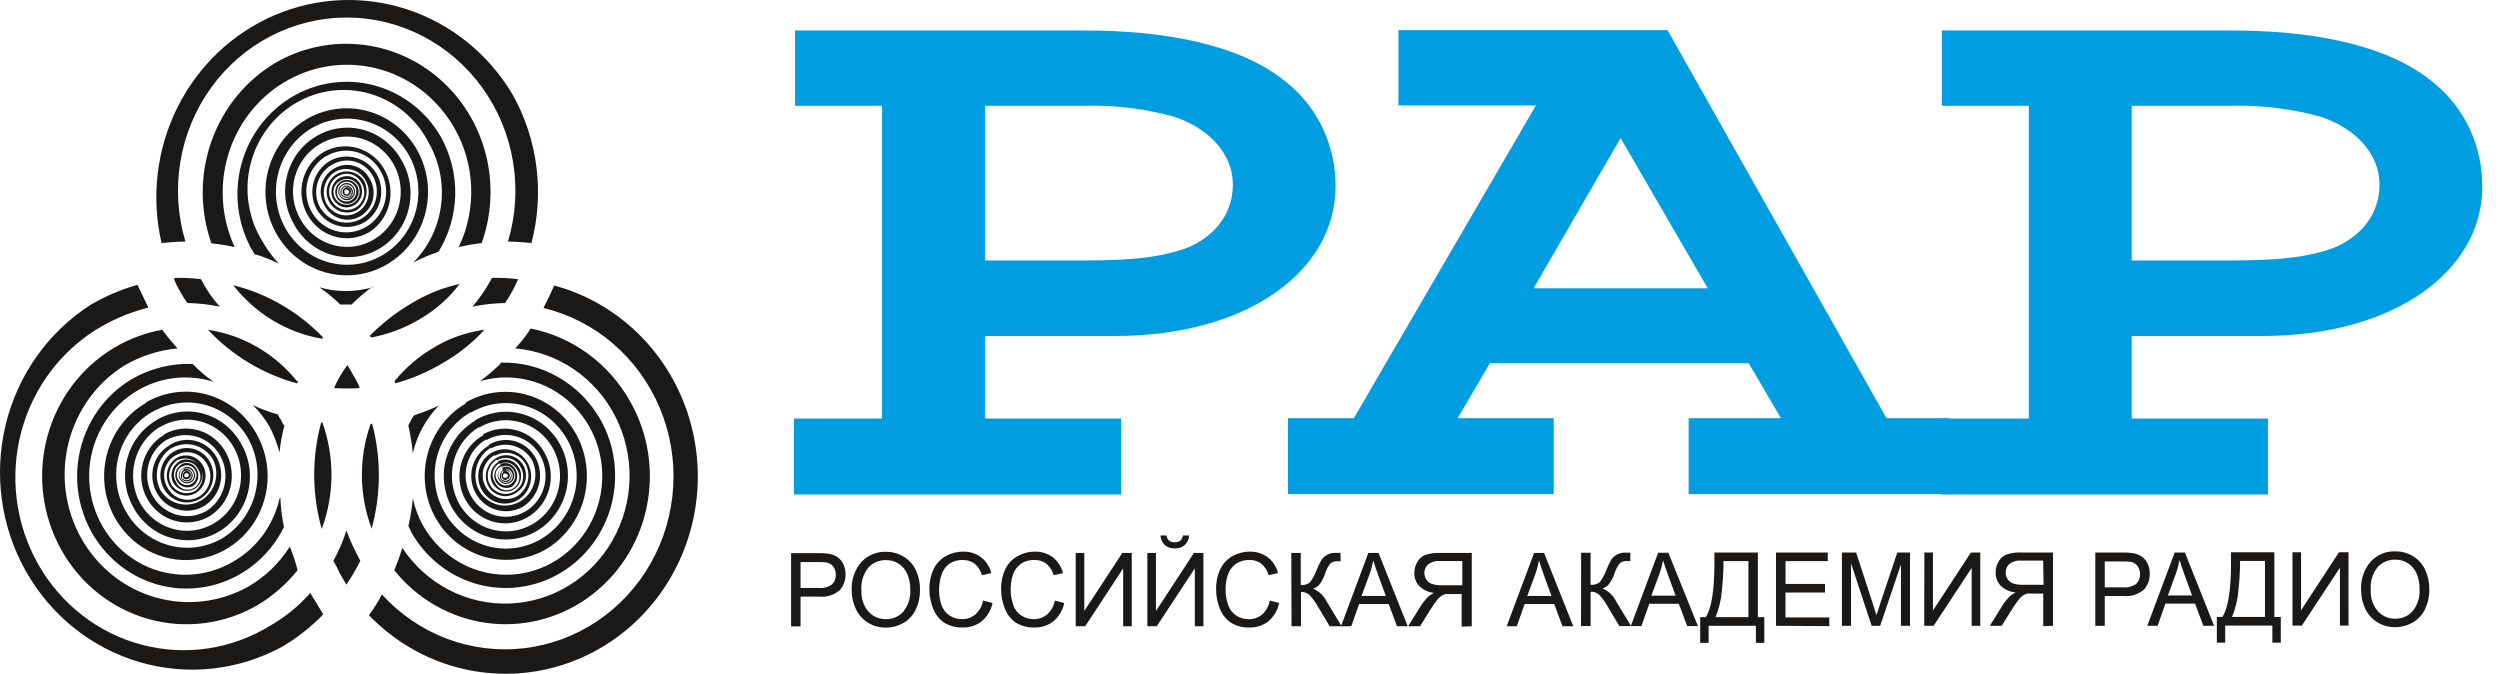 <?xml version="1.0" encoding="UTF-8"?> <svg xmlns="http://www.w3.org/2000/svg" width="141" height="38" viewBox="0 0 141 38" fill="none"><path fill-rule="evenodd" clip-rule="evenodd" d="M96.316 16.257H86.496L91.4 7.786L96.316 16.257ZM109.922 27.866V23.585H106.399L94.048 1.699H78.87V5.945H86.626L76.356 23.585H72.641V27.866H87.631V23.585H82.21L84.032 20.482H98.626L100.444 23.585H95.24V27.866H109.922Z" fill="#009EE0"></path><path fill-rule="evenodd" clip-rule="evenodd" d="M134.204 10.393C134.204 12.494 132.632 13.633 131.427 14.048C129.534 14.69 127.336 14.69 125.197 14.69H120.231V5.967H125.894C127.592 5.926 129.287 6.138 130.927 6.596C132.953 7.289 134.204 8.745 134.204 10.393ZM139.996 10.53C140.008 9.396 139.765 8.275 139.285 7.254C138.806 6.233 138.103 5.34 137.231 4.644C134.525 2.397 130.043 1.72 125.885 1.72H109.519V5.967H114.427V23.607H109.461V27.887H127.912V23.607H120.231V18.949H127.595C135.1 18.949 140.004 15.247 140.004 10.53H139.996Z" fill="#009EE0"></path><path fill-rule="evenodd" clip-rule="evenodd" d="M69.533 10.393C69.533 12.494 67.961 13.633 66.756 14.048C64.862 14.69 62.665 14.69 60.526 14.69H55.552V5.967H61.231C62.931 5.926 64.627 6.138 66.268 6.596C68.278 7.289 69.533 8.745 69.533 10.393ZM75.324 10.53C75.337 9.396 75.093 8.275 74.614 7.254C74.134 6.233 73.431 5.34 72.56 4.644C69.85 2.397 65.371 1.72 61.21 1.72H44.84V5.967H49.747V23.607H44.781V27.887H63.232V23.607H55.552V18.949H62.899C70.404 18.949 75.324 15.247 75.324 10.53Z" fill="#009EE0"></path><path d="M44.617 35.33V31.195H46.135C46.34 31.191 46.545 31.204 46.748 31.234C46.925 31.261 47.094 31.326 47.244 31.426C47.384 31.528 47.496 31.665 47.569 31.825C47.651 32.001 47.692 32.194 47.69 32.389C47.698 32.719 47.581 33.04 47.365 33.284C47.202 33.424 47.013 33.528 46.809 33.59C46.606 33.653 46.392 33.672 46.181 33.648H45.151V35.33H44.617ZM45.151 33.16H46.189C46.449 33.186 46.709 33.116 46.923 32.963C46.997 32.892 47.055 32.806 47.092 32.71C47.13 32.614 47.146 32.51 47.14 32.407C47.141 32.254 47.097 32.105 47.015 31.979C46.931 31.861 46.813 31.776 46.677 31.735C46.513 31.707 46.347 31.695 46.181 31.7H45.151V33.16ZM48.036 33.314C48.002 32.726 48.196 32.148 48.574 31.705C48.753 31.512 48.97 31.361 49.21 31.261C49.45 31.16 49.708 31.113 49.967 31.122C50.32 31.117 50.668 31.212 50.972 31.396C51.268 31.575 51.507 31.84 51.656 32.158C51.815 32.505 51.895 32.884 51.889 33.267C51.895 33.657 51.811 34.043 51.643 34.393C51.489 34.71 51.245 34.971 50.943 35.142C50.643 35.312 50.305 35.4 49.963 35.399C49.605 35.404 49.252 35.306 48.945 35.116C48.653 34.931 48.418 34.664 48.27 34.346C48.116 34.025 48.036 33.672 48.036 33.314ZM48.587 33.314C48.562 33.744 48.703 34.167 48.979 34.491C49.103 34.63 49.256 34.741 49.426 34.815C49.595 34.888 49.779 34.924 49.963 34.919C50.148 34.925 50.332 34.891 50.503 34.817C50.673 34.743 50.826 34.632 50.951 34.491C51.229 34.146 51.368 33.705 51.339 33.258C51.346 32.956 51.289 32.655 51.172 32.377C51.072 32.137 50.903 31.934 50.688 31.794C50.472 31.657 50.222 31.585 49.967 31.589C49.787 31.586 49.609 31.62 49.442 31.688C49.276 31.757 49.124 31.858 48.995 31.987C48.843 32.17 48.728 32.383 48.658 32.612C48.588 32.842 48.564 33.083 48.587 33.323V33.314ZM55.446 33.87L55.98 34.008C55.896 34.41 55.683 34.772 55.375 35.035C55.071 35.275 54.695 35.401 54.312 35.39C53.941 35.407 53.573 35.313 53.253 35.12C52.972 34.927 52.756 34.651 52.631 34.328C52.488 33.978 52.415 33.6 52.419 33.22C52.41 32.831 52.492 32.445 52.656 32.094C52.806 31.785 53.045 31.531 53.34 31.366C53.64 31.198 53.978 31.11 54.32 31.114C54.683 31.102 55.039 31.213 55.333 31.431C55.617 31.653 55.82 31.966 55.909 32.321L55.383 32.445C55.314 32.188 55.168 31.959 54.966 31.79C54.771 31.648 54.535 31.575 54.295 31.585C54.02 31.573 53.748 31.653 53.52 31.812C53.321 31.965 53.175 32.179 53.102 32.424C52.917 32.979 52.917 33.581 53.102 34.136C53.19 34.38 53.354 34.586 53.569 34.722C53.775 34.853 54.012 34.921 54.253 34.919C54.529 34.927 54.798 34.833 55.012 34.654C55.238 34.453 55.39 34.18 55.446 33.879V33.87ZM59.49 33.87L60.024 34.008C59.941 34.41 59.728 34.772 59.42 35.035C59.116 35.275 58.74 35.401 58.356 35.39C57.985 35.407 57.618 35.313 57.297 35.12C57.017 34.927 56.8 34.651 56.676 34.328C56.532 33.978 56.46 33.6 56.463 33.22C56.455 32.831 56.536 32.445 56.701 32.094C56.852 31.785 57.092 31.531 57.389 31.366C57.688 31.198 58.024 31.111 58.365 31.114C58.728 31.103 59.086 31.214 59.382 31.431C59.663 31.654 59.864 31.968 59.953 32.321L59.428 32.445C59.359 32.188 59.213 31.959 59.011 31.79C58.815 31.648 58.579 31.575 58.34 31.585C58.064 31.573 57.792 31.653 57.564 31.812C57.357 31.962 57.204 32.176 57.126 32.424C56.952 32.982 56.961 33.583 57.151 34.136C57.235 34.38 57.399 34.587 57.614 34.722C57.819 34.853 58.056 34.921 58.298 34.919C58.574 34.927 58.843 34.833 59.057 34.654C59.282 34.453 59.435 34.18 59.49 33.879V33.87ZM60.67 31.187H61.154V34.461L63.297 31.187H63.831V35.322H63.347V32.056L61.204 35.322H60.67V31.187ZM64.711 31.187H65.195V34.461L67.338 31.187H67.872V35.322H67.388V32.056L65.24 35.322H64.711V31.187ZM66.712 30.202H67.071C67.056 30.408 66.967 30.6 66.821 30.741C66.663 30.872 66.464 30.939 66.262 30.93C66.059 30.941 65.859 30.876 65.699 30.746C65.551 30.604 65.461 30.41 65.449 30.202H65.787C65.803 30.313 65.856 30.414 65.937 30.489C66.026 30.555 66.135 30.588 66.245 30.583C66.364 30.592 66.482 30.559 66.579 30.489C66.656 30.417 66.703 30.317 66.712 30.211V30.202ZM71.616 33.87L72.145 34.008C72.063 34.409 71.852 34.771 71.545 35.035C71.241 35.275 70.865 35.401 70.482 35.39C70.111 35.407 69.743 35.314 69.423 35.12C69.142 34.927 68.926 34.651 68.801 34.328C68.658 33.978 68.585 33.6 68.589 33.22C68.58 32.831 68.662 32.445 68.826 32.094C68.976 31.785 69.215 31.531 69.51 31.366C69.81 31.198 70.148 31.11 70.49 31.114C70.853 31.104 71.208 31.215 71.503 31.431C71.787 31.653 71.99 31.966 72.079 32.321L71.553 32.445C71.484 32.188 71.338 31.959 71.136 31.79C70.941 31.648 70.705 31.576 70.465 31.585C70.19 31.573 69.918 31.653 69.69 31.812C69.483 31.962 69.329 32.176 69.252 32.424C69.165 32.68 69.121 32.949 69.123 33.22C69.116 33.534 69.167 33.846 69.273 34.14C69.358 34.385 69.523 34.592 69.74 34.727C69.945 34.857 70.182 34.926 70.424 34.923C70.699 34.931 70.968 34.837 71.182 34.658C71.407 34.455 71.559 34.181 71.616 33.879V33.87ZM72.829 31.187H73.363V32.997C73.546 33.014 73.728 32.963 73.876 32.852C74.037 32.641 74.165 32.406 74.255 32.154C74.331 31.955 74.423 31.763 74.531 31.581C74.61 31.462 74.716 31.365 74.839 31.298C74.974 31.22 75.126 31.181 75.281 31.182H75.606V31.657H75.41C75.273 31.648 75.137 31.692 75.031 31.782C74.905 31.944 74.807 32.128 74.743 32.325C74.669 32.565 74.553 32.788 74.401 32.984C74.305 33.08 74.192 33.156 74.068 33.207C74.402 33.348 74.675 33.61 74.835 33.943L75.669 35.322H74.993L74.322 34.196C74.193 33.964 74.036 33.75 73.855 33.558C73.723 33.44 73.551 33.378 73.376 33.387V35.322H72.842L72.829 31.187ZM75.631 35.322L77.174 31.187H77.75L79.397 35.322H78.792L78.321 34.067H76.653L76.211 35.322H75.631ZM76.791 33.609H78.158L77.741 32.467C77.612 32.115 77.516 31.833 77.454 31.61C77.403 31.88 77.331 32.145 77.237 32.402L76.791 33.609ZM83.008 35.322V31.187H81.219C80.936 31.171 80.654 31.209 80.385 31.298C80.196 31.372 80.038 31.511 79.939 31.692C79.826 31.878 79.767 32.093 79.768 32.312C79.762 32.589 79.862 32.856 80.047 33.057C80.276 33.276 80.57 33.41 80.881 33.438C80.766 33.492 80.658 33.561 80.56 33.644C80.392 33.809 80.244 33.995 80.118 34.196L79.418 35.322H80.089L80.623 34.465C80.777 34.217 80.906 34.038 81.006 33.896C81.081 33.789 81.173 33.695 81.277 33.618C81.352 33.569 81.433 33.531 81.519 33.507C81.618 33.498 81.717 33.498 81.815 33.507H82.436V35.343L83.008 35.322ZM82.474 33.01H81.327C81.134 33.017 80.941 32.991 80.756 32.933C80.627 32.89 80.517 32.802 80.443 32.685C80.372 32.574 80.335 32.445 80.335 32.312C80.333 32.222 80.351 32.132 80.387 32.049C80.423 31.966 80.476 31.892 80.543 31.833C80.731 31.69 80.965 31.622 81.198 31.645H82.474V33.01ZM84.976 35.322L86.523 31.187H87.086L88.733 35.322H88.124L87.657 34.067H85.989L85.547 35.322H84.976ZM86.139 33.609H87.502L87.086 32.467C86.96 32.115 86.865 31.833 86.802 31.61C86.75 31.88 86.677 32.145 86.585 32.402L86.139 33.609ZM89.175 31.174H89.708V32.984C89.891 33.002 90.073 32.95 90.221 32.839C90.383 32.628 90.511 32.393 90.601 32.141C90.676 31.942 90.768 31.75 90.876 31.568C90.955 31.449 91.061 31.352 91.184 31.285C91.319 31.208 91.472 31.168 91.626 31.169H91.952V31.645H91.735C91.597 31.635 91.462 31.679 91.355 31.769C91.229 31.931 91.132 32.115 91.068 32.312C90.994 32.552 90.878 32.775 90.726 32.972C90.63 33.068 90.516 33.143 90.392 33.194C90.727 33.335 91 33.597 91.159 33.931L91.993 35.309H91.33L90.659 34.183C90.53 33.951 90.373 33.737 90.192 33.545C90.06 33.427 89.888 33.365 89.713 33.374V35.309H89.17L89.175 31.174ZM91.977 35.309L93.519 31.174H94.095L95.763 35.309H95.158L94.687 34.055H93.019L92.577 35.309H91.977ZM93.136 33.597H94.504L94.087 32.454C93.957 32.103 93.861 31.82 93.799 31.598C93.748 31.867 93.676 32.132 93.582 32.389L93.136 33.597ZM96.693 31.161H99.144V34.808H99.507V36.259H99.032V35.296H96.367V36.259H95.892V34.808H96.205C96.53 34.303 96.693 33.288 96.693 31.765V31.161ZM98.611 31.649H97.205V31.859C97.198 32.341 97.168 32.822 97.114 33.301C97.075 33.82 96.954 34.329 96.755 34.808H98.611V31.649ZM100.166 35.296V31.161H103.085V31.649H100.704V32.933H102.93V33.417H100.7V34.825H103.172V35.313L100.166 35.296ZM103.885 35.296V31.161H104.686L105.641 34.089C105.728 34.358 105.791 34.564 105.833 34.701C105.878 34.547 105.949 34.329 106.045 34.038L107.008 31.161H107.726V35.296H107.213V31.833L106.041 35.296H105.562L104.398 31.773V35.296H103.885ZM108.534 31.161H109.018V34.435L111.161 31.161H111.687V35.296H111.203V32.03L109.056 35.296H108.526L108.534 31.161ZM115.79 35.296V31.161H114.005C113.723 31.145 113.44 31.183 113.171 31.272C112.982 31.347 112.823 31.486 112.721 31.666C112.609 31.853 112.552 32.068 112.554 32.287C112.55 32.424 112.573 32.56 112.621 32.688C112.669 32.816 112.741 32.932 112.833 33.032C113.067 33.255 113.369 33.39 113.688 33.413C113.572 33.465 113.464 33.534 113.367 33.618C113.198 33.782 113.05 33.968 112.925 34.17L112.225 35.296H112.896L113.43 34.44C113.584 34.192 113.713 34.012 113.813 33.87C113.888 33.763 113.98 33.669 114.084 33.592C114.159 33.542 114.24 33.505 114.326 33.481C114.425 33.472 114.524 33.472 114.622 33.481H115.239V35.317L115.79 35.296ZM115.256 32.984H114.114C113.92 32.992 113.727 32.966 113.542 32.907C113.413 32.863 113.302 32.775 113.225 32.659C113.156 32.548 113.12 32.419 113.121 32.287C113.118 32.196 113.136 32.106 113.172 32.023C113.208 31.939 113.262 31.866 113.33 31.807C113.518 31.664 113.751 31.597 113.984 31.619H115.235L115.256 32.984ZM118.175 35.296V31.161H119.693C119.898 31.157 120.103 31.169 120.306 31.2C120.482 31.227 120.652 31.292 120.802 31.392C120.942 31.494 121.054 31.631 121.127 31.79C121.209 31.967 121.25 32.16 121.248 32.355C121.256 32.685 121.139 33.006 120.923 33.25C120.759 33.389 120.57 33.493 120.367 33.556C120.163 33.618 119.95 33.638 119.738 33.614H118.709V35.296H118.175ZM118.709 33.126H119.747C120.006 33.152 120.267 33.082 120.481 32.929C120.555 32.858 120.612 32.772 120.65 32.675C120.687 32.579 120.704 32.476 120.698 32.372C120.698 32.22 120.655 32.071 120.572 31.944C120.489 31.827 120.37 31.741 120.235 31.7C120.071 31.672 119.905 31.661 119.738 31.666H118.709V33.126ZM121.106 35.296L122.653 31.161H123.229L124.876 35.296H124.271L123.8 34.042H122.132L121.69 35.296H121.106ZM122.269 33.584H123.633L123.216 32.441C123.087 32.09 122.991 31.807 122.928 31.585C122.876 31.854 122.803 32.119 122.711 32.377L122.269 33.584ZM125.826 31.148H128.274V34.795H128.637V36.246H128.161V35.283H125.501V36.246H125.03V34.795H125.343C125.668 34.29 125.83 33.276 125.83 31.752L125.826 31.148ZM127.744 31.636H126.339V31.846C126.332 32.328 126.301 32.809 126.247 33.288C126.208 33.808 126.085 34.317 125.885 34.795H127.744V31.636ZM129.295 31.148H129.779V34.423L131.918 31.148H132.456V35.283H131.972V32.017L129.825 35.283H129.295V31.148ZM133.165 33.288C133.131 32.7 133.324 32.122 133.703 31.679C133.881 31.486 134.097 31.335 134.336 31.234C134.575 31.134 134.833 31.087 135.091 31.097C135.445 31.091 135.792 31.186 136.096 31.371C136.393 31.549 136.631 31.815 136.78 32.133C136.94 32.479 137.02 32.858 137.014 33.241C137.02 33.631 136.935 34.017 136.768 34.367C136.614 34.684 136.369 34.946 136.067 35.116C135.767 35.286 135.43 35.375 135.087 35.373C134.73 35.379 134.379 35.281 134.074 35.09C133.779 34.907 133.543 34.639 133.394 34.32C133.247 34.006 133.17 33.663 133.169 33.314L133.165 33.288ZM133.711 33.288C133.688 33.718 133.829 34.14 134.103 34.465C134.228 34.605 134.38 34.715 134.55 34.789C134.72 34.863 134.903 34.898 135.087 34.894C135.272 34.9 135.456 34.865 135.627 34.791C135.798 34.717 135.951 34.606 136.075 34.465C136.353 34.121 136.492 33.679 136.463 33.233C136.469 32.93 136.414 32.63 136.301 32.351C136.197 32.112 136.027 31.91 135.813 31.769C135.598 31.632 135.349 31.56 135.095 31.563C134.915 31.56 134.736 31.594 134.569 31.662C134.401 31.73 134.249 31.832 134.12 31.961C133.965 32.148 133.849 32.365 133.78 32.599C133.71 32.833 133.688 33.079 133.715 33.323L133.711 33.288Z" fill="#1B1918"></path><path fill-rule="evenodd" clip-rule="evenodd" d="M17.563 7.238C18.487 6.694 19.584 6.548 20.613 6.83C21.642 7.112 22.521 7.8 23.058 8.744C23.322 9.214 23.494 9.732 23.563 10.269C23.631 10.806 23.597 11.352 23.46 11.876C23.323 12.399 23.087 12.89 22.766 13.32C22.445 13.75 22.044 14.111 21.587 14.382C20.663 14.929 19.566 15.077 18.536 14.794C17.506 14.51 16.628 13.819 16.095 12.871C15.566 11.923 15.424 10.799 15.699 9.744C15.974 8.689 16.644 7.788 17.563 7.238ZM17.813 7.7C17.416 7.937 17.068 8.253 16.79 8.629C16.512 9.005 16.309 9.433 16.193 9.89C16.077 10.347 16.049 10.822 16.113 11.29C16.176 11.757 16.329 12.207 16.562 12.614C16.785 13.038 17.089 13.412 17.456 13.713C17.822 14.014 18.244 14.237 18.696 14.368C19.148 14.499 19.621 14.535 20.087 14.475C20.553 14.414 21.002 14.259 21.408 14.017C21.814 13.775 22.169 13.451 22.451 13.066C22.733 12.681 22.937 12.241 23.05 11.773C23.164 11.305 23.185 10.819 23.112 10.343C23.038 9.867 22.873 9.41 22.625 9.001C22.394 8.589 22.086 8.229 21.718 7.94C21.351 7.651 20.931 7.44 20.484 7.319C20.036 7.198 19.57 7.169 19.111 7.235C18.653 7.3 18.212 7.458 17.813 7.7ZM19.481 10.696C19.518 10.658 19.61 10.696 19.66 10.743C19.71 10.79 19.694 10.902 19.61 10.949C19.527 10.996 19.443 10.949 19.443 10.902C19.429 10.886 19.419 10.867 19.413 10.846C19.407 10.825 19.407 10.803 19.411 10.782C19.416 10.761 19.425 10.742 19.439 10.725C19.452 10.709 19.47 10.696 19.489 10.688L19.481 10.696ZM19.443 10.611C19.413 10.624 19.387 10.645 19.366 10.671C19.345 10.696 19.33 10.727 19.322 10.759C19.314 10.792 19.314 10.826 19.322 10.859C19.329 10.892 19.343 10.923 19.364 10.949C19.398 11.034 19.577 11.069 19.66 11.034C19.715 11.001 19.757 10.949 19.779 10.887C19.8 10.825 19.799 10.758 19.777 10.696C19.702 10.563 19.535 10.517 19.452 10.602L19.443 10.611ZM19.364 10.525C19.293 10.574 19.241 10.648 19.217 10.732C19.193 10.816 19.198 10.906 19.231 10.987C19.288 11.066 19.37 11.122 19.462 11.146C19.555 11.17 19.653 11.161 19.739 11.12C19.777 11.098 19.81 11.068 19.836 11.033C19.863 10.998 19.882 10.957 19.893 10.915C19.904 10.872 19.907 10.827 19.902 10.783C19.896 10.739 19.882 10.696 19.86 10.658C19.838 10.615 19.808 10.577 19.771 10.546C19.734 10.516 19.692 10.493 19.646 10.48C19.6 10.467 19.552 10.463 19.506 10.469C19.459 10.476 19.413 10.492 19.372 10.516L19.364 10.525ZM19.398 10.572C19.459 10.532 19.533 10.518 19.605 10.534C19.676 10.55 19.738 10.595 19.777 10.658C19.801 10.691 19.817 10.729 19.826 10.769C19.835 10.809 19.835 10.85 19.827 10.891C19.82 10.931 19.803 10.969 19.78 11.003C19.758 11.036 19.728 11.065 19.694 11.086C19.62 11.107 19.542 11.107 19.469 11.086C19.395 11.065 19.329 11.023 19.277 10.966C19.25 10.894 19.247 10.814 19.271 10.741C19.295 10.668 19.342 10.605 19.406 10.563L19.398 10.572ZM19.364 10.439C19.459 10.393 19.567 10.384 19.668 10.416C19.768 10.448 19.854 10.517 19.906 10.611C19.933 10.657 19.95 10.708 19.956 10.762C19.963 10.815 19.958 10.87 19.942 10.921C19.926 10.972 19.9 11.02 19.865 11.06C19.83 11.1 19.787 11.132 19.739 11.154C19.694 11.183 19.642 11.202 19.589 11.21C19.536 11.218 19.481 11.214 19.429 11.2C19.377 11.186 19.329 11.161 19.287 11.126C19.244 11.092 19.209 11.049 19.184 11C19.158 10.952 19.143 10.898 19.138 10.843C19.133 10.788 19.139 10.732 19.156 10.68C19.173 10.627 19.2 10.579 19.236 10.538C19.272 10.496 19.315 10.463 19.364 10.439ZM19.314 10.401C19.259 10.428 19.21 10.466 19.172 10.514C19.133 10.562 19.105 10.618 19.089 10.679C19.074 10.739 19.071 10.802 19.082 10.864C19.093 10.925 19.116 10.983 19.151 11.034C19.179 11.091 19.217 11.141 19.263 11.181C19.31 11.222 19.364 11.253 19.422 11.273C19.48 11.292 19.542 11.299 19.603 11.293C19.664 11.287 19.723 11.269 19.777 11.24C19.832 11.209 19.88 11.167 19.919 11.116C19.958 11.066 19.987 11.008 20.004 10.947C20.021 10.885 20.026 10.82 20.019 10.756C20.012 10.692 19.993 10.63 19.962 10.574C19.932 10.518 19.891 10.469 19.842 10.428C19.793 10.389 19.737 10.359 19.677 10.341C19.616 10.323 19.553 10.318 19.491 10.325C19.429 10.333 19.369 10.353 19.314 10.384V10.401ZM19.281 10.319C19.406 10.246 19.554 10.226 19.693 10.264C19.832 10.303 19.951 10.397 20.023 10.525C20.095 10.653 20.114 10.806 20.077 10.948C20.039 11.091 19.948 11.213 19.823 11.287C19.699 11.36 19.554 11.383 19.414 11.353C19.275 11.322 19.151 11.239 19.068 11.12C18.997 10.982 18.981 10.821 19.022 10.67C19.063 10.52 19.159 10.391 19.289 10.311L19.281 10.319ZM19.231 10.234C19.082 10.325 18.974 10.473 18.93 10.645C18.886 10.817 18.91 11 18.997 11.154C19.04 11.232 19.097 11.299 19.165 11.354C19.234 11.409 19.312 11.449 19.395 11.473C19.479 11.496 19.566 11.503 19.652 11.492C19.738 11.481 19.82 11.453 19.896 11.409C19.971 11.365 20.037 11.306 20.09 11.236C20.144 11.166 20.183 11.086 20.206 11C20.229 10.915 20.235 10.825 20.225 10.737C20.214 10.649 20.187 10.564 20.144 10.486C20.053 10.333 19.91 10.221 19.742 10.173C19.574 10.124 19.394 10.143 19.239 10.225L19.231 10.234ZM19.197 10.195C19.362 10.097 19.556 10.068 19.741 10.113C19.926 10.158 20.087 10.275 20.19 10.439C20.284 10.607 20.31 10.807 20.264 10.995C20.217 11.182 20.101 11.344 19.94 11.445C19.771 11.546 19.571 11.577 19.381 11.533C19.19 11.488 19.023 11.371 18.914 11.206C18.861 11.121 18.826 11.025 18.812 10.926C18.798 10.826 18.805 10.724 18.833 10.628C18.861 10.531 18.908 10.442 18.973 10.366C19.037 10.29 19.116 10.229 19.206 10.187L19.197 10.195ZM19.068 9.943C19.178 9.873 19.3 9.828 19.428 9.809C19.555 9.79 19.685 9.799 19.809 9.834C19.933 9.87 20.049 9.931 20.149 10.015C20.249 10.098 20.331 10.202 20.39 10.319C20.461 10.431 20.51 10.557 20.532 10.688C20.554 10.82 20.55 10.955 20.519 11.085C20.488 11.214 20.431 11.336 20.352 11.442C20.273 11.549 20.174 11.637 20.061 11.702C19.831 11.837 19.56 11.873 19.305 11.802C19.05 11.732 18.833 11.56 18.701 11.325C18.632 11.21 18.587 11.081 18.568 10.947C18.549 10.813 18.558 10.676 18.593 10.546C18.628 10.415 18.689 10.293 18.773 10.188C18.856 10.083 18.959 9.997 19.076 9.934L19.068 9.943ZM19.114 10.063C18.918 10.18 18.776 10.373 18.718 10.598C18.661 10.823 18.693 11.062 18.808 11.263C18.922 11.464 19.11 11.61 19.329 11.669C19.548 11.728 19.781 11.695 19.977 11.578C20.179 11.46 20.327 11.265 20.389 11.036C20.45 10.806 20.421 10.561 20.306 10.354C20.184 10.156 19.992 10.015 19.771 9.959C19.549 9.903 19.316 9.937 19.118 10.054L19.114 10.063ZM18.997 9.819C18.867 9.894 18.752 9.995 18.66 10.116C18.568 10.237 18.501 10.376 18.462 10.525C18.423 10.673 18.413 10.828 18.434 10.98C18.454 11.132 18.504 11.279 18.58 11.411C18.737 11.674 18.986 11.865 19.277 11.945C19.567 12.024 19.876 11.987 20.14 11.839C20.382 11.666 20.557 11.41 20.633 11.117C20.71 10.824 20.683 10.513 20.557 10.238C20.398 9.979 20.151 9.791 19.863 9.711C19.575 9.632 19.269 9.667 19.006 9.81L18.997 9.819ZM18.914 9.686C19.134 9.564 19.385 9.511 19.635 9.534C19.884 9.557 20.122 9.655 20.318 9.815C20.513 9.976 20.659 10.193 20.735 10.438C20.812 10.682 20.817 10.945 20.749 11.193C20.681 11.441 20.544 11.662 20.354 11.83C20.164 11.998 19.93 12.105 19.681 12.138C19.433 12.17 19.18 12.127 18.955 12.013C18.731 11.899 18.544 11.719 18.418 11.497C18.255 11.186 18.216 10.822 18.31 10.482C18.404 10.142 18.624 9.854 18.922 9.677L18.914 9.686ZM18.701 9.309C18.894 9.187 19.108 9.107 19.332 9.072C19.556 9.038 19.785 9.051 20.003 9.11C20.222 9.17 20.427 9.274 20.605 9.417C20.784 9.56 20.932 9.739 21.04 9.943C21.259 10.349 21.313 10.827 21.192 11.274C21.07 11.721 20.782 12.101 20.39 12.331C19.996 12.556 19.533 12.617 19.097 12.499C18.661 12.382 18.286 12.097 18.051 11.702C17.829 11.295 17.773 10.814 17.895 10.364C18.017 9.915 18.307 9.533 18.701 9.301V9.309ZM18.83 9.519C18.661 9.615 18.512 9.746 18.392 9.903C18.273 10.059 18.186 10.239 18.136 10.432C18.086 10.624 18.075 10.825 18.102 11.022C18.13 11.219 18.196 11.408 18.297 11.578C18.389 11.759 18.515 11.919 18.669 12.049C18.823 12.178 19.001 12.274 19.192 12.331C19.383 12.388 19.583 12.404 19.781 12.379C19.978 12.354 20.169 12.289 20.341 12.186C20.513 12.084 20.663 11.947 20.782 11.783C20.901 11.619 20.986 11.433 21.033 11.234C21.079 11.036 21.086 10.829 21.053 10.628C21.02 10.427 20.948 10.235 20.84 10.063C20.747 9.889 20.62 9.736 20.468 9.613C20.316 9.491 20.141 9.401 19.954 9.35C19.767 9.298 19.572 9.286 19.38 9.313C19.189 9.341 19.005 9.408 18.839 9.511L18.83 9.519ZM18.413 8.8C18.671 8.649 18.956 8.551 19.251 8.514C19.546 8.476 19.845 8.5 20.131 8.582C20.417 8.665 20.684 8.805 20.917 8.994C21.149 9.184 21.343 9.419 21.486 9.686C21.631 9.946 21.725 10.233 21.761 10.53C21.798 10.827 21.776 11.129 21.699 11.418C21.622 11.707 21.489 11.977 21.31 12.213C21.13 12.449 20.907 12.646 20.653 12.794C20.397 12.946 20.115 13.045 19.822 13.085C19.53 13.125 19.232 13.105 18.947 13.028C18.37 12.87 17.879 12.484 17.579 11.955C17.28 11.425 17.198 10.795 17.352 10.204C17.505 9.612 17.881 9.107 18.397 8.8H18.413ZM18.58 9.091C18.134 9.361 17.81 9.801 17.679 10.315C17.548 10.829 17.62 11.375 17.88 11.835C18.151 12.283 18.581 12.607 19.079 12.737C19.577 12.868 20.105 12.796 20.552 12.537C20.991 12.267 21.31 11.831 21.44 11.323C21.57 10.815 21.501 10.275 21.249 9.819C20.985 9.367 20.561 9.037 20.066 8.9C19.57 8.763 19.042 8.828 18.593 9.082L18.58 9.091ZM18.047 8.124C18.565 7.814 19.162 7.669 19.76 7.708C20.359 7.746 20.933 7.966 21.41 8.34C21.887 8.714 22.245 9.224 22.439 9.807C22.633 10.39 22.654 11.019 22.5 11.614C22.346 12.209 22.023 12.744 21.573 13.151C21.122 13.557 20.564 13.818 19.969 13.899C19.375 13.979 18.77 13.877 18.232 13.605C17.693 13.333 17.246 12.903 16.946 12.37C16.741 12.017 16.607 11.626 16.552 11.219C16.497 10.812 16.522 10.398 16.625 10.001C16.729 9.604 16.91 9.233 17.156 8.909C17.402 8.585 17.709 8.315 18.059 8.115L18.047 8.124ZM18.293 8.552C17.999 8.72 17.741 8.947 17.534 9.219C17.327 9.492 17.175 9.804 17.087 10.137C16.999 10.471 16.977 10.819 17.022 11.161C17.068 11.503 17.179 11.833 17.35 12.13C17.689 12.731 18.247 13.169 18.9 13.349C19.553 13.529 20.25 13.435 20.836 13.089C21.393 12.728 21.793 12.16 21.951 11.504C22.11 10.847 22.015 10.153 21.686 9.567C21.358 8.981 20.821 8.548 20.188 8.358C19.556 8.169 18.877 8.238 18.293 8.552ZM17.267 6.741C16.48 7.206 15.846 7.901 15.444 8.737C15.042 9.573 14.891 10.512 15.009 11.436C15.128 12.36 15.511 13.227 16.11 13.928C16.709 14.628 17.498 15.13 18.375 15.37C19.252 15.611 20.179 15.578 21.038 15.277C21.898 14.976 22.651 14.42 23.202 13.679C23.753 12.938 24.077 12.046 24.134 11.116C24.191 10.186 23.978 9.259 23.521 8.453C22.913 7.378 21.916 6.593 20.747 6.27C19.577 5.947 18.331 6.112 17.279 6.728L17.267 6.741ZM8.569 23.247C9.478 22.708 10.558 22.561 11.573 22.835C12.589 23.11 13.457 23.786 13.989 24.715C14.516 25.658 14.662 26.776 14.395 27.828C14.129 28.88 13.471 29.783 12.563 30.344C12.107 30.614 11.603 30.789 11.081 30.859C10.558 30.929 10.027 30.892 9.519 30.751C9.01 30.61 8.533 30.367 8.116 30.036C7.699 29.706 7.35 29.294 7.089 28.824C6.825 28.357 6.654 27.842 6.586 27.307C6.519 26.772 6.555 26.228 6.694 25.708C6.833 25.188 7.072 24.701 7.396 24.276C7.72 23.851 8.123 23.497 8.581 23.234L8.569 23.247ZM8.815 23.705C8.417 23.937 8.067 24.247 7.786 24.618C7.504 24.989 7.297 25.413 7.176 25.866C7.054 26.319 7.02 26.793 7.077 27.259C7.134 27.725 7.279 28.176 7.506 28.584C7.728 29.006 8.031 29.378 8.396 29.678C8.761 29.978 9.18 30.2 9.63 30.331C10.079 30.462 10.55 30.5 11.014 30.441C11.478 30.383 11.926 30.23 12.332 29.992C12.737 29.753 13.092 29.434 13.376 29.052C13.659 28.671 13.866 28.235 13.983 27.77C14.1 27.306 14.126 26.822 14.058 26.347C13.99 25.873 13.831 25.416 13.589 25.006C13.362 24.597 13.058 24.239 12.695 23.951C12.332 23.664 11.917 23.453 11.475 23.331C11.032 23.209 10.57 23.178 10.116 23.24C9.662 23.302 9.224 23.455 8.827 23.692L8.815 23.705ZM10.483 26.701C10.516 26.662 10.6 26.701 10.633 26.735C10.666 26.769 10.633 26.906 10.6 26.906C10.566 26.906 10.433 26.953 10.399 26.868C10.366 26.782 10.424 26.688 10.508 26.688L10.483 26.701ZM10.399 26.615C10.356 26.648 10.324 26.694 10.309 26.746C10.294 26.799 10.296 26.855 10.316 26.906C10.329 26.936 10.347 26.962 10.371 26.984C10.395 27.005 10.424 27.02 10.454 27.028C10.485 27.036 10.517 27.037 10.547 27.031C10.579 27.025 10.608 27.012 10.633 26.992C10.664 26.981 10.691 26.962 10.713 26.937C10.736 26.912 10.752 26.883 10.76 26.85C10.768 26.817 10.768 26.783 10.761 26.751C10.753 26.718 10.738 26.688 10.716 26.662C10.686 26.614 10.639 26.579 10.586 26.564C10.532 26.549 10.474 26.555 10.424 26.581L10.399 26.615ZM10.353 26.495C10.284 26.554 10.235 26.634 10.213 26.723C10.191 26.813 10.198 26.907 10.232 26.992C10.282 27.063 10.354 27.114 10.435 27.138C10.517 27.162 10.604 27.157 10.683 27.125C10.727 27.103 10.766 27.072 10.797 27.033C10.828 26.994 10.85 26.948 10.861 26.899C10.872 26.85 10.873 26.799 10.862 26.75C10.851 26.701 10.83 26.655 10.8 26.615C10.754 26.543 10.687 26.488 10.607 26.46C10.527 26.432 10.441 26.432 10.362 26.461L10.353 26.495ZM10.399 26.577C10.429 26.557 10.462 26.544 10.496 26.538C10.531 26.531 10.566 26.532 10.6 26.54C10.635 26.548 10.667 26.563 10.695 26.584C10.724 26.605 10.748 26.632 10.766 26.662C10.803 26.724 10.814 26.798 10.799 26.868C10.783 26.938 10.742 27 10.683 27.039C10.616 27.081 10.535 27.096 10.458 27.08C10.381 27.064 10.312 27.019 10.266 26.953C10.258 26.787 10.295 26.581 10.424 26.543L10.399 26.577ZM10.353 26.444C10.447 26.401 10.552 26.395 10.65 26.426C10.748 26.458 10.831 26.525 10.883 26.615C10.911 26.661 10.93 26.713 10.937 26.767C10.943 26.82 10.939 26.875 10.923 26.927C10.907 26.979 10.88 27.026 10.845 27.066C10.809 27.107 10.765 27.138 10.716 27.159C10.623 27.203 10.518 27.209 10.421 27.179C10.323 27.148 10.24 27.081 10.187 26.992C10.155 26.943 10.135 26.888 10.127 26.831C10.119 26.773 10.123 26.714 10.14 26.658C10.157 26.603 10.185 26.552 10.224 26.509C10.262 26.465 10.309 26.432 10.362 26.41L10.353 26.444ZM10.316 26.41C10.261 26.436 10.213 26.474 10.174 26.522C10.135 26.57 10.107 26.625 10.091 26.685C10.075 26.745 10.072 26.807 10.082 26.869C10.092 26.93 10.115 26.988 10.149 27.039C10.213 27.141 10.311 27.215 10.425 27.247C10.54 27.279 10.661 27.266 10.766 27.21C10.821 27.184 10.87 27.145 10.909 27.097C10.947 27.049 10.976 26.993 10.991 26.932C11.007 26.872 11.009 26.809 10.998 26.747C10.988 26.686 10.964 26.628 10.929 26.577C10.905 26.525 10.872 26.478 10.83 26.439C10.789 26.401 10.74 26.371 10.687 26.353C10.634 26.334 10.578 26.326 10.522 26.33C10.466 26.334 10.412 26.35 10.362 26.376L10.316 26.41ZM10.27 26.324C10.331 26.284 10.399 26.257 10.471 26.245C10.543 26.234 10.616 26.238 10.686 26.257C10.756 26.277 10.821 26.311 10.877 26.358C10.934 26.405 10.979 26.463 11.012 26.53C11.083 26.659 11.101 26.811 11.062 26.953C11.024 27.096 10.931 27.217 10.806 27.29C10.68 27.362 10.532 27.381 10.393 27.341C10.254 27.301 10.136 27.206 10.066 27.078C10.022 27.013 9.993 26.939 9.981 26.861C9.969 26.783 9.974 26.703 9.996 26.627C10.018 26.552 10.056 26.482 10.108 26.424C10.16 26.365 10.224 26.32 10.295 26.29L10.27 26.324ZM10.232 26.204C10.154 26.249 10.084 26.309 10.029 26.382C9.973 26.455 9.933 26.538 9.91 26.627C9.887 26.717 9.882 26.81 9.895 26.901C9.908 26.993 9.939 27.08 9.987 27.159C10.079 27.308 10.221 27.416 10.387 27.464C10.552 27.511 10.729 27.494 10.883 27.416C11.031 27.311 11.134 27.151 11.171 26.971C11.208 26.79 11.177 26.602 11.083 26.444C11.004 26.301 10.875 26.193 10.722 26.142C10.569 26.092 10.404 26.102 10.258 26.17L10.232 26.204ZM10.187 26.153C10.269 26.104 10.36 26.072 10.455 26.06C10.55 26.048 10.646 26.056 10.737 26.083C10.829 26.11 10.914 26.156 10.988 26.218C11.062 26.28 11.123 26.357 11.166 26.444C11.227 26.529 11.269 26.626 11.29 26.728C11.311 26.831 11.311 26.937 11.289 27.04C11.267 27.142 11.224 27.239 11.163 27.323C11.102 27.407 11.025 27.477 10.935 27.528C10.846 27.579 10.747 27.61 10.645 27.619C10.543 27.628 10.441 27.615 10.344 27.58C10.248 27.545 10.16 27.489 10.086 27.417C10.012 27.344 9.954 27.256 9.916 27.159C9.862 27.072 9.828 26.975 9.814 26.873C9.8 26.772 9.807 26.669 9.835 26.57C9.863 26.472 9.911 26.381 9.976 26.303C10.041 26.225 10.121 26.162 10.212 26.119L10.187 26.153ZM10.032 25.948C10.251 25.845 10.499 25.829 10.729 25.901C10.959 25.974 11.155 26.13 11.28 26.341C11.405 26.552 11.451 26.802 11.408 27.045C11.366 27.288 11.238 27.507 11.05 27.66C10.82 27.804 10.544 27.849 10.283 27.785C10.021 27.721 9.794 27.552 9.653 27.317C9.531 27.075 9.505 26.794 9.58 26.532C9.656 26.27 9.827 26.049 10.057 25.913L10.032 25.948ZM10.103 26.033C9.906 26.151 9.761 26.345 9.701 26.571C9.641 26.798 9.67 27.04 9.782 27.245C9.903 27.443 10.091 27.588 10.31 27.651C10.529 27.715 10.763 27.692 10.966 27.587C11.166 27.466 11.312 27.27 11.373 27.041C11.435 26.812 11.407 26.567 11.296 26.358C11.178 26.162 10.994 26.017 10.779 25.951C10.563 25.885 10.332 25.902 10.128 25.999L10.103 26.033ZM9.987 25.815C9.855 25.89 9.74 25.992 9.648 26.114C9.555 26.236 9.488 26.376 9.449 26.525C9.41 26.674 9.4 26.83 9.421 26.983C9.442 27.136 9.492 27.283 9.57 27.416C9.721 27.668 9.964 27.849 10.245 27.92C10.526 27.99 10.822 27.945 11.071 27.792C11.314 27.637 11.49 27.391 11.561 27.105C11.631 26.82 11.591 26.518 11.45 26.262C11.308 26.006 11.075 25.816 10.8 25.733C10.524 25.65 10.229 25.679 9.974 25.815H9.987ZM9.903 25.691C10.048 25.602 10.209 25.543 10.376 25.518C10.543 25.494 10.713 25.503 10.877 25.546C11.04 25.589 11.194 25.665 11.329 25.769C11.464 25.873 11.577 26.004 11.663 26.153C11.757 26.305 11.821 26.475 11.849 26.654C11.877 26.832 11.869 27.014 11.826 27.189C11.783 27.364 11.706 27.528 11.599 27.671C11.492 27.814 11.357 27.933 11.204 28.021C11.05 28.109 10.88 28.163 10.706 28.181C10.531 28.199 10.354 28.18 10.187 28.126C10.019 28.071 9.864 27.982 9.732 27.863C9.599 27.745 9.491 27.6 9.415 27.437C9.332 27.286 9.279 27.118 9.261 26.945C9.242 26.772 9.258 26.597 9.308 26.43C9.357 26.264 9.439 26.109 9.549 25.976C9.658 25.843 9.793 25.734 9.945 25.657L9.903 25.691ZM9.703 25.263C10.101 25.045 10.566 24.994 11 25.121C11.434 25.248 11.803 25.543 12.03 25.943C12.218 26.346 12.25 26.807 12.119 27.233C11.988 27.658 11.704 28.017 11.325 28.235C10.945 28.453 10.499 28.515 10.077 28.407C9.655 28.3 9.288 28.031 9.053 27.655C8.835 27.241 8.785 26.756 8.911 26.303C9.037 25.851 9.33 25.467 9.728 25.233L9.703 25.263ZM9.782 25.481C9.44 25.687 9.192 26.024 9.093 26.418C8.993 26.811 9.05 27.23 9.251 27.581C9.451 27.931 9.78 28.186 10.163 28.288C10.547 28.391 10.954 28.332 11.296 28.126C11.637 27.92 11.886 27.583 11.985 27.189C12.085 26.796 12.028 26.378 11.827 26.027C11.627 25.676 11.299 25.421 10.915 25.319C10.531 25.217 10.124 25.275 9.782 25.481ZM9.415 24.805C9.931 24.526 10.531 24.463 11.091 24.629C11.65 24.795 12.125 25.177 12.416 25.695C12.707 26.213 12.791 26.826 12.651 27.407C12.51 27.987 12.156 28.489 11.663 28.807C11.146 29.11 10.534 29.19 9.96 29.029C9.386 28.869 8.897 28.481 8.602 27.951C8.454 27.686 8.358 27.393 8.319 27.09C8.281 26.787 8.302 26.479 8.379 26.184C8.457 25.889 8.591 25.613 8.773 25.371C8.955 25.129 9.182 24.927 9.44 24.775L9.415 24.805ZM9.582 25.104C9.36 25.229 9.164 25.397 9.006 25.6C8.847 25.803 8.73 26.036 8.661 26.286C8.592 26.536 8.572 26.798 8.603 27.056C8.634 27.314 8.714 27.563 8.84 27.788C9.095 28.249 9.518 28.587 10.015 28.73C10.513 28.873 11.045 28.808 11.496 28.55C11.942 28.281 12.268 27.845 12.405 27.333C12.542 26.822 12.479 26.275 12.23 25.811C12.106 25.584 11.94 25.384 11.741 25.224C11.541 25.064 11.313 24.946 11.069 24.878C10.825 24.809 10.57 24.791 10.319 24.825C10.068 24.859 9.826 24.944 9.607 25.074L9.582 25.104ZM9.002 24.098C9.524 23.785 10.124 23.638 10.727 23.675C11.33 23.712 11.908 23.932 12.389 24.307C12.87 24.682 13.232 25.195 13.429 25.781C13.626 26.367 13.649 27 13.496 27.6C13.342 28.199 13.019 28.739 12.566 29.15C12.114 29.56 11.553 29.824 10.954 29.908C10.356 29.991 9.747 29.89 9.204 29.618C8.661 29.346 8.21 28.915 7.906 28.379C7.507 27.652 7.4 26.794 7.61 25.989C7.82 25.183 8.329 24.494 9.027 24.068L9.002 24.098ZM9.253 24.526C8.66 24.877 8.228 25.455 8.051 26.133C7.874 26.811 7.966 27.533 8.308 28.141C8.65 28.749 9.213 29.193 9.873 29.375C10.534 29.556 11.237 29.462 11.829 29.111C12.409 28.747 12.826 28.165 12.994 27.489C13.161 26.814 13.065 26.098 12.726 25.494C12.392 24.899 11.845 24.46 11.201 24.272C10.557 24.083 9.868 24.159 9.278 24.484L9.253 24.526ZM8.223 22.729C7.426 23.189 6.78 23.882 6.368 24.719C5.955 25.557 5.795 26.502 5.906 27.433C6.018 28.365 6.397 29.241 6.995 29.951C7.593 30.661 8.383 31.173 9.265 31.421C10.147 31.669 11.08 31.642 11.947 31.344C12.814 31.046 13.575 30.491 14.134 29.748C14.693 29.005 15.024 28.108 15.085 27.171C15.146 26.235 14.934 25.301 14.477 24.488C13.882 23.403 12.892 22.604 11.725 22.267C10.557 21.929 9.307 22.08 8.248 22.686L8.223 22.729ZM26.544 23.277C27.454 22.741 28.534 22.594 29.548 22.869C30.563 23.144 31.431 23.818 31.965 24.745C32.235 25.211 32.412 25.728 32.486 26.265C32.561 26.802 32.53 27.349 32.397 27.874C32.264 28.399 32.031 28.892 31.711 29.323C31.391 29.755 30.99 30.117 30.533 30.389C30.076 30.661 29.57 30.837 29.046 30.907C28.522 30.977 27.99 30.939 27.48 30.797C26.97 30.654 26.493 30.409 26.076 30.075C25.659 29.742 25.311 29.327 25.052 28.854C24.786 28.384 24.614 27.865 24.547 27.326C24.48 26.787 24.517 26.24 24.659 25.716C24.8 25.193 25.042 24.703 25.37 24.277C25.698 23.851 26.106 23.496 26.569 23.234L26.544 23.277ZM26.79 23.735C25.987 24.204 25.398 24.982 25.153 25.896C24.907 26.811 25.025 27.789 25.481 28.614C25.71 29.025 26.015 29.385 26.38 29.674C26.744 29.963 27.161 30.176 27.605 30.3C28.05 30.424 28.514 30.457 28.97 30.397C29.427 30.337 29.868 30.185 30.268 29.95C30.668 29.715 31.018 29.401 31.3 29.027C31.582 28.653 31.789 28.226 31.91 27.769C32.031 27.313 32.063 26.837 32.004 26.368C31.946 25.899 31.798 25.446 31.569 25.036C31.343 24.627 31.041 24.267 30.68 23.978C30.319 23.689 29.905 23.476 29.464 23.351C29.022 23.226 28.561 23.192 28.107 23.251C27.652 23.309 27.213 23.459 26.815 23.692L26.79 23.735ZM28.458 26.731C28.504 26.692 28.587 26.731 28.625 26.765C28.663 26.799 28.625 26.936 28.587 26.936C28.55 26.936 28.425 26.983 28.375 26.898C28.325 26.812 28.4 26.688 28.483 26.688L28.458 26.731ZM28.375 26.645C28.335 26.68 28.307 26.727 28.295 26.779C28.282 26.831 28.285 26.886 28.304 26.936C28.316 26.967 28.335 26.994 28.36 27.015C28.384 27.037 28.413 27.052 28.444 27.061C28.475 27.069 28.508 27.07 28.539 27.063C28.57 27.056 28.6 27.042 28.625 27.022C28.655 27.01 28.682 26.991 28.704 26.966C28.725 26.941 28.741 26.911 28.749 26.879C28.757 26.847 28.758 26.813 28.751 26.781C28.744 26.748 28.729 26.718 28.709 26.692C28.68 26.637 28.632 26.596 28.575 26.575C28.518 26.554 28.456 26.557 28.4 26.581L28.375 26.645ZM28.341 26.525C28.275 26.586 28.228 26.666 28.206 26.755C28.185 26.843 28.19 26.936 28.221 27.022C28.27 27.093 28.342 27.144 28.423 27.168C28.505 27.192 28.592 27.188 28.671 27.155C28.715 27.133 28.753 27.101 28.783 27.062C28.814 27.023 28.835 26.977 28.847 26.929C28.858 26.88 28.86 26.83 28.85 26.781C28.84 26.732 28.821 26.686 28.792 26.645C28.751 26.57 28.687 26.512 28.61 26.478C28.533 26.445 28.447 26.439 28.366 26.461L28.341 26.525ZM28.375 26.607C28.404 26.582 28.438 26.564 28.475 26.553C28.512 26.543 28.55 26.541 28.588 26.546C28.625 26.552 28.661 26.566 28.693 26.587C28.725 26.608 28.753 26.636 28.774 26.669C28.795 26.701 28.809 26.738 28.815 26.777C28.821 26.815 28.819 26.855 28.809 26.892C28.8 26.93 28.782 26.965 28.758 26.996C28.735 27.026 28.705 27.051 28.671 27.069C28.604 27.111 28.523 27.126 28.446 27.11C28.369 27.094 28.3 27.049 28.254 26.983C28.246 26.787 28.291 26.581 28.4 26.543L28.375 26.607ZM28.341 26.474C28.435 26.431 28.54 26.424 28.638 26.456C28.736 26.488 28.819 26.555 28.871 26.645C28.897 26.692 28.913 26.743 28.919 26.796C28.925 26.849 28.92 26.902 28.905 26.953C28.889 27.004 28.864 27.052 28.83 27.092C28.797 27.133 28.755 27.166 28.709 27.189C28.615 27.234 28.509 27.241 28.41 27.21C28.312 27.18 28.228 27.113 28.175 27.022C28.139 26.971 28.115 26.913 28.105 26.851C28.096 26.789 28.101 26.726 28.119 26.666C28.138 26.606 28.17 26.552 28.213 26.507C28.256 26.463 28.309 26.43 28.366 26.41L28.341 26.474ZM28.304 26.44C28.25 26.467 28.202 26.505 28.163 26.553C28.125 26.601 28.097 26.656 28.081 26.716C28.066 26.776 28.063 26.838 28.074 26.899C28.084 26.96 28.107 27.018 28.141 27.069C28.204 27.172 28.301 27.246 28.415 27.278C28.529 27.31 28.65 27.296 28.754 27.24C28.808 27.213 28.857 27.174 28.896 27.127C28.935 27.08 28.965 27.026 28.984 26.967C29.003 26.908 29.009 26.845 29.005 26.784C28.999 26.722 28.982 26.662 28.954 26.607C28.931 26.547 28.896 26.492 28.851 26.447C28.806 26.402 28.752 26.368 28.693 26.346C28.634 26.324 28.57 26.315 28.508 26.32C28.445 26.325 28.384 26.344 28.329 26.376L28.304 26.44ZM28.258 26.354C28.318 26.314 28.386 26.287 28.457 26.276C28.528 26.264 28.601 26.268 28.67 26.288C28.739 26.307 28.804 26.341 28.859 26.388C28.915 26.435 28.96 26.494 28.992 26.56C29.061 26.687 29.079 26.837 29.041 26.977C29.003 27.118 28.913 27.237 28.79 27.309C28.666 27.382 28.52 27.401 28.383 27.363C28.246 27.325 28.129 27.233 28.058 27.108C28.008 27.042 27.973 26.965 27.958 26.883C27.942 26.801 27.946 26.717 27.969 26.637C27.992 26.557 28.033 26.483 28.089 26.423C28.145 26.363 28.215 26.317 28.291 26.29L28.258 26.354ZM28.221 26.234C28.142 26.279 28.073 26.34 28.018 26.413C27.963 26.485 27.923 26.569 27.9 26.658C27.877 26.747 27.872 26.84 27.884 26.931C27.897 27.023 27.928 27.11 27.975 27.189C28.066 27.338 28.209 27.448 28.375 27.495C28.54 27.543 28.717 27.525 28.871 27.446C29.017 27.339 29.119 27.18 29.156 27C29.193 26.82 29.163 26.632 29.071 26.474C28.997 26.325 28.87 26.211 28.717 26.155C28.564 26.098 28.395 26.104 28.246 26.17L28.221 26.234ZM28.175 26.183C28.257 26.134 28.348 26.102 28.443 26.09C28.538 26.078 28.634 26.086 28.725 26.113C28.817 26.14 28.902 26.186 28.976 26.248C29.05 26.31 29.111 26.387 29.155 26.474C29.215 26.559 29.257 26.656 29.278 26.758C29.299 26.861 29.299 26.967 29.277 27.07C29.255 27.172 29.212 27.269 29.151 27.353C29.09 27.437 29.013 27.507 28.923 27.558C28.834 27.61 28.735 27.64 28.633 27.649C28.531 27.658 28.429 27.645 28.332 27.61C28.236 27.575 28.148 27.519 28.074 27.447C28 27.374 27.942 27.286 27.904 27.189C27.845 27.101 27.806 27.002 27.79 26.897C27.773 26.792 27.779 26.685 27.807 26.583C27.835 26.48 27.885 26.386 27.953 26.306C28.021 26.226 28.105 26.162 28.2 26.119L28.175 26.183ZM28.008 25.977C28.12 25.905 28.245 25.858 28.376 25.838C28.507 25.817 28.64 25.826 28.768 25.861C28.895 25.896 29.015 25.958 29.118 26.043C29.221 26.128 29.306 26.234 29.367 26.354C29.433 26.465 29.477 26.587 29.497 26.715C29.516 26.843 29.51 26.974 29.479 27.1C29.448 27.225 29.394 27.343 29.318 27.447C29.242 27.55 29.147 27.637 29.038 27.703C28.925 27.774 28.799 27.823 28.667 27.844C28.536 27.866 28.401 27.861 28.272 27.829C28.143 27.797 28.021 27.739 27.913 27.659C27.805 27.578 27.714 27.477 27.645 27.36C27.578 27.239 27.534 27.106 27.517 26.967C27.5 26.829 27.51 26.688 27.546 26.554C27.582 26.419 27.643 26.294 27.727 26.184C27.811 26.074 27.915 25.982 28.033 25.913L28.008 25.977ZM28.091 26.063C27.897 26.184 27.756 26.378 27.698 26.604C27.641 26.829 27.672 27.07 27.785 27.272C27.897 27.475 28.083 27.625 28.301 27.689C28.52 27.753 28.754 27.728 28.954 27.617C29.155 27.497 29.301 27.301 29.361 27.071C29.422 26.84 29.391 26.595 29.276 26.389C29.164 26.187 28.984 26.035 28.77 25.963C28.555 25.891 28.322 25.904 28.116 25.999L28.091 26.063ZM27.975 25.845C27.844 25.921 27.73 26.023 27.638 26.145C27.546 26.267 27.479 26.407 27.44 26.556C27.401 26.705 27.392 26.86 27.412 27.013C27.432 27.166 27.482 27.313 27.558 27.446C27.711 27.699 27.955 27.88 28.237 27.951C28.52 28.021 28.817 27.975 29.067 27.822C29.199 27.752 29.317 27.654 29.412 27.536C29.506 27.418 29.577 27.281 29.619 27.134C29.662 26.988 29.674 26.833 29.657 26.681C29.64 26.529 29.593 26.382 29.519 26.249C29.445 26.116 29.346 25.999 29.228 25.906C29.109 25.814 28.973 25.746 28.829 25.709C28.684 25.671 28.533 25.663 28.386 25.687C28.238 25.71 28.097 25.764 27.97 25.845H27.975ZM27.891 25.721C28.036 25.632 28.197 25.574 28.364 25.55C28.531 25.525 28.701 25.535 28.864 25.578C29.028 25.621 29.181 25.696 29.316 25.8C29.451 25.904 29.565 26.034 29.651 26.183C29.809 26.493 29.846 26.853 29.753 27.189C29.661 27.526 29.447 27.814 29.155 27.994C28.855 28.154 28.506 28.189 28.181 28.094C27.857 27.998 27.579 27.779 27.407 27.48C27.316 27.328 27.257 27.158 27.233 26.981C27.21 26.805 27.222 26.625 27.27 26.453C27.318 26.282 27.4 26.122 27.511 25.985C27.623 25.848 27.761 25.736 27.916 25.657L27.891 25.721ZM27.691 25.293C28.089 25.075 28.554 25.024 28.988 25.151C29.422 25.278 29.791 25.573 30.018 25.973C30.213 26.378 30.25 26.845 30.119 27.276C29.989 27.707 29.702 28.071 29.317 28.291C28.933 28.511 28.481 28.571 28.055 28.458C27.628 28.346 27.261 28.069 27.028 27.685C26.805 27.266 26.752 26.773 26.881 26.314C27.01 25.855 27.31 25.466 27.716 25.233L27.691 25.293ZM27.774 25.511C27.595 25.607 27.437 25.739 27.309 25.899C27.181 26.06 27.086 26.245 27.03 26.444C26.974 26.643 26.958 26.852 26.983 27.058C27.008 27.264 27.073 27.462 27.174 27.641C27.276 27.82 27.412 27.976 27.574 28.1C27.736 28.224 27.921 28.312 28.118 28.36C28.314 28.409 28.518 28.415 28.717 28.38C28.916 28.345 29.106 28.269 29.276 28.156C29.598 27.942 29.827 27.609 29.916 27.226C30.005 26.843 29.947 26.439 29.754 26.099C29.561 25.758 29.248 25.507 28.879 25.398C28.51 25.288 28.115 25.329 27.774 25.511ZM27.407 24.835C27.793 24.609 28.236 24.505 28.679 24.537C29.122 24.569 29.546 24.735 29.897 25.014C30.248 25.293 30.511 25.673 30.652 26.105C30.794 26.537 30.807 27.003 30.691 27.443C30.574 27.883 30.333 28.277 29.999 28.577C29.664 28.877 29.25 29.068 28.81 29.127C28.369 29.185 27.922 29.108 27.524 28.906C27.126 28.703 26.795 28.384 26.574 27.989C26.42 27.721 26.32 27.425 26.28 27.117C26.241 26.809 26.261 26.495 26.341 26.196C26.422 25.896 26.559 25.616 26.747 25.372C26.934 25.128 27.167 24.925 27.433 24.775L27.407 24.835ZM27.562 25.134C27.341 25.26 27.146 25.429 26.99 25.633C26.833 25.836 26.718 26.069 26.649 26.319C26.581 26.569 26.562 26.83 26.592 27.087C26.623 27.344 26.703 27.593 26.828 27.818C27.084 28.279 27.508 28.618 28.006 28.76C28.504 28.903 29.036 28.838 29.488 28.58C29.93 28.308 30.252 27.871 30.388 27.361C30.524 26.85 30.463 26.306 30.218 25.841C30.096 25.611 29.931 25.409 29.732 25.245C29.533 25.082 29.304 24.961 29.059 24.89C28.814 24.818 28.558 24.798 28.305 24.83C28.052 24.861 27.808 24.945 27.587 25.074L27.562 25.134ZM26.995 24.128C27.516 23.816 28.116 23.669 28.719 23.707C29.322 23.745 29.9 23.966 30.381 24.341C30.862 24.716 31.223 25.23 31.419 25.816C31.616 26.402 31.638 27.035 31.484 27.634C31.33 28.234 31.006 28.773 30.553 29.183C30.101 29.594 29.54 29.857 28.941 29.94C28.343 30.023 27.734 29.922 27.191 29.649C26.649 29.377 26.197 28.945 25.894 28.409C25.488 27.677 25.38 26.809 25.595 25.996C25.81 25.183 26.33 24.49 27.041 24.068L26.995 24.128ZM27.241 24.556C26.792 24.811 26.427 25.198 26.194 25.666C25.96 26.135 25.868 26.665 25.93 27.188C25.991 27.71 26.203 28.202 26.538 28.601C26.874 28.999 27.317 29.286 27.812 29.424C28.307 29.562 28.831 29.545 29.316 29.376C29.802 29.207 30.227 28.893 30.538 28.474C30.849 28.055 31.031 27.551 31.061 27.025C31.09 26.5 30.967 25.977 30.706 25.524C30.378 24.923 29.835 24.478 29.192 24.284C28.549 24.089 27.858 24.161 27.266 24.484L27.241 24.556ZM26.261 22.759C25.203 23.383 24.43 24.413 24.112 25.622C23.794 26.832 23.958 28.121 24.566 29.207C25.174 30.293 26.178 31.086 27.356 31.413C28.534 31.739 29.79 31.572 30.848 30.947C31.881 30.307 32.633 29.28 32.944 28.082C33.255 26.885 33.101 25.61 32.515 24.526C31.927 23.435 30.94 22.628 29.772 22.283C28.604 21.938 27.35 22.083 26.286 22.686L26.261 22.759ZM9.82 15.747C9.909 15.982 10.02 16.209 10.149 16.424C10.277 16.654 10.416 16.876 10.566 17.091C11.182 17.101 11.797 17.17 12.401 17.297C11.979 16.833 11.621 16.311 11.338 15.747C10.842 15.685 10.343 15.661 9.845 15.674L9.82 15.747ZM28.221 20.524C27.86 20.872 27.479 21.197 27.078 21.496C28.055 21.213 29.09 21.218 30.064 21.509C31.038 21.801 31.914 22.367 32.59 23.144C33.266 23.921 33.717 24.877 33.889 25.904C34.062 26.93 33.951 27.986 33.568 28.951C33.185 29.916 32.546 30.751 31.724 31.362C30.901 31.972 29.928 32.333 28.916 32.404C27.903 32.474 26.891 32.252 25.996 31.761C25.101 31.27 24.357 30.532 23.851 29.629C23.588 29.152 23.397 28.636 23.284 28.101C23.237 28.628 23.153 29.152 23.034 29.667C23.094 29.775 23.146 29.888 23.188 30.005C24.008 31.459 25.357 32.518 26.937 32.95C28.518 33.382 30.201 33.152 31.617 32.31C33.032 31.469 34.064 30.084 34.485 28.461C34.906 26.839 34.682 25.111 33.862 23.657C33.291 22.656 32.468 21.831 31.48 21.267C30.493 20.703 29.375 20.422 28.246 20.451L28.221 20.524ZM23.034 24.009C23.148 24.521 23.232 25.04 23.284 25.562C23.519 24.546 24.026 23.616 24.747 22.878C24.293 23.086 23.828 23.268 23.355 23.426C23.259 23.525 23.175 23.73 23.058 23.936L23.034 24.009ZM29.889 18.598C29.64 18.973 29.361 19.325 29.055 19.651C30.237 19.75 31.375 20.154 32.364 20.826C33.353 21.498 34.16 22.417 34.709 23.496C35.259 24.575 35.533 25.779 35.507 26.997C35.48 28.214 35.154 29.404 34.558 30.457C33.962 31.51 33.116 32.391 32.099 33.017C31.082 33.643 29.927 33.995 28.742 34.039C27.556 34.084 26.38 33.819 25.321 33.27C24.262 32.721 23.356 31.906 22.687 30.9C22.567 31.328 22.404 31.756 22.237 32.163C23.535 33.781 25.378 34.839 27.401 35.127C29.424 35.415 31.478 34.911 33.155 33.716C34.833 32.521 36.012 30.722 36.457 28.676C36.902 26.63 36.582 24.488 35.559 22.673C34.966 21.604 34.154 20.68 33.179 19.964C32.204 19.248 31.09 18.757 29.913 18.525L29.889 18.598ZM20.94 29.894C21.492 27.939 21.51 25.866 20.99 23.901H20.907C20.225 25.817 20.246 27.921 20.965 29.821L20.94 29.894ZM22.254 21.534C22.277 21.557 22.293 21.587 22.3 21.62C23.227 21.365 24.117 20.985 24.947 20.49C25.831 19.99 26.633 19.352 27.324 18.598C26.314 18.732 25.341 19.074 24.464 19.604C23.636 20.089 22.897 20.717 22.279 21.462L22.254 21.534ZM21.003 16.205C20.025 16.485 18.991 16.485 18.013 16.205C18.433 16.494 18.828 16.819 19.193 17.177H19.823C20.236 16.766 20.648 16.436 21.049 16.132L21.003 16.205ZM18.213 19.022C16.824 17.582 15.073 16.565 13.155 16.085C14.407 17.697 16.198 18.774 18.18 19.107C18.226 18.983 18.226 18.983 18.259 18.949L18.213 19.022ZM16.783 21.534C15.512 19.943 13.709 18.896 11.725 18.598C13.1 20.057 14.838 21.102 16.75 21.62C16.829 21.509 16.829 21.509 16.829 21.462L16.783 21.534ZM16.016 24.009C15.97 23.889 15.887 23.803 15.849 23.679C15.776 23.591 15.721 23.489 15.687 23.379C15.195 23.244 14.717 23.065 14.256 22.844C14.622 23.203 14.939 23.61 15.199 24.056C15.441 24.522 15.631 25.014 15.766 25.524C15.815 24.986 15.914 24.454 16.062 23.936L16.016 24.009ZM15.766 28.122C15.597 28.861 15.281 29.557 14.838 30.165C14.394 30.773 13.833 31.279 13.189 31.653C12.411 32.121 11.532 32.382 10.631 32.413C9.73 32.444 8.836 32.244 8.029 31.831C7.223 31.418 6.529 30.805 6.011 30.047C5.494 29.29 5.168 28.412 5.064 27.493C4.961 26.573 5.082 25.642 5.417 24.783C5.752 23.924 6.291 23.164 6.984 22.573C7.677 21.981 8.503 21.576 9.387 21.395C10.271 21.214 11.185 21.262 12.046 21.534C11.621 21.237 11.225 20.899 10.862 20.524C9.665 20.483 8.48 20.779 7.435 21.38C6.603 21.873 5.894 22.558 5.366 23.381C4.838 24.204 4.504 25.142 4.391 26.121C4.278 27.1 4.39 28.093 4.717 29.02C5.043 29.946 5.577 30.782 6.274 31.46C6.971 32.138 7.812 32.64 8.732 32.925C9.651 33.21 10.622 33.271 11.568 33.102C12.514 32.934 13.409 32.541 14.181 31.955C14.954 31.369 15.582 30.606 16.016 29.727C15.901 29.175 15.832 28.614 15.812 28.049L15.766 28.122ZM16.299 30.9C15.714 31.804 14.928 32.552 14.006 33.083C12.398 33.982 10.511 34.199 8.749 33.688C6.987 33.178 5.49 31.979 4.577 30.349C3.665 28.72 3.41 26.789 3.867 24.968C4.323 23.148 5.456 21.584 7.022 20.61C7.94 20.073 8.959 19.746 10.011 19.651C9.715 19.313 9.432 18.983 9.148 18.598C8.2 18.769 7.289 19.11 6.455 19.604C4.583 20.711 3.216 22.536 2.655 24.677C2.094 26.818 2.385 29.101 3.463 31.022C4.541 32.944 6.319 34.346 8.405 34.922C10.491 35.498 12.714 35.2 14.586 34.093C15.421 33.584 16.164 32.931 16.783 32.163C16.666 31.666 16.512 31.251 16.345 30.827L16.299 30.9ZM17.446 33.507C16.814 34.208 16.08 34.803 15.27 35.27C14.189 35.94 12.989 36.381 11.741 36.569C10.492 36.756 9.219 36.687 7.997 36.364C6.775 36.041 5.628 35.472 4.622 34.689C3.617 33.906 2.774 32.925 2.142 31.803C1.51 30.682 1.102 29.443 0.942 28.158C0.782 26.872 0.873 25.568 1.21 24.319C1.546 23.07 2.122 21.903 2.903 20.886C3.684 19.868 4.655 19.021 5.758 18.392C6.58 17.928 7.458 17.577 8.369 17.348C8.169 16.92 7.952 16.492 7.752 16.064C6.828 16.325 5.939 16.705 5.108 17.194C2.721 18.721 1.005 21.141 0.323 23.942C-0.358 26.744 0.047 29.707 1.454 32.207C2.861 34.707 5.16 36.548 7.865 37.341C10.569 38.134 13.468 37.817 15.949 36.456C16.783 35.959 17.55 35.351 18.23 34.65C17.976 34.226 17.73 33.811 17.492 33.434L17.446 33.507ZM29.955 13.778C30.337 12.363 30.439 10.884 30.257 9.428C30.074 7.972 29.61 6.568 28.892 5.299C27.541 3.044 25.453 1.358 23 0.542C20.548 -0.274 17.893 -0.166 15.511 0.846C13.129 1.859 11.176 3.709 10.004 6.066C8.831 8.422 8.514 11.131 9.111 13.705C9.561 13.671 10.011 13.624 10.458 13.624C10.021 12.163 9.924 10.618 10.175 9.111C10.425 7.605 11.017 6.18 11.902 4.952C12.786 3.723 13.94 2.724 15.269 2.036C16.598 1.348 18.065 0.989 19.554 0.989C21.042 0.989 22.51 1.348 23.839 2.036C25.168 2.724 26.321 3.723 27.206 4.952C28.091 6.18 28.682 7.605 28.933 9.111C29.184 10.618 29.087 12.163 28.65 13.624C29.096 13.624 29.542 13.671 29.997 13.705L29.955 13.778ZM27.141 13.778C27.733 12.168 27.827 10.41 27.41 8.743C26.992 7.076 26.084 5.583 24.808 4.466C23.532 3.35 21.952 2.665 20.283 2.505C18.613 2.345 16.937 2.718 15.482 3.574C13.829 4.574 12.568 6.137 11.918 7.991C11.269 9.845 11.271 11.874 11.925 13.727C12.366 13.769 12.803 13.839 13.235 13.937C12.461 12.26 12.347 10.342 12.917 8.582C13.486 6.821 14.696 5.355 16.294 4.488C17.891 3.621 19.753 3.42 21.491 3.927C23.229 4.435 24.709 5.612 25.623 7.212C26.204 8.224 26.531 9.368 26.574 10.542C26.618 11.716 26.377 12.882 25.873 13.937C26.305 13.836 26.742 13.759 27.182 13.705L27.141 13.778ZM24.685 14.279C25.303 13.303 25.645 12.17 25.674 11.007C25.703 9.843 25.416 8.694 24.847 7.687C24.014 6.261 22.668 5.229 21.1 4.814C19.532 4.398 17.868 4.633 16.467 5.466C15.066 6.3 14.04 7.666 13.612 9.269C13.183 10.872 13.386 12.584 14.177 14.035C14.245 14.123 14.3 14.221 14.34 14.326C14.816 14.463 15.28 14.645 15.724 14.87C15.383 14.501 15.082 14.095 14.828 13.658C14.429 13.025 14.16 12.315 14.037 11.572C13.913 10.829 13.938 10.068 14.11 9.335C14.282 8.602 14.598 7.913 15.037 7.308C15.476 6.704 16.031 6.198 16.667 5.821C17.302 5.444 18.006 5.203 18.735 5.113C19.465 5.023 20.204 5.087 20.908 5.299C21.613 5.512 22.268 5.869 22.834 6.349C23.4 6.83 23.865 7.423 24.201 8.094C24.799 9.158 25.035 10.395 24.872 11.612C24.709 12.829 24.156 13.956 23.3 14.814C23.792 14.544 24.243 14.373 24.726 14.206L24.685 14.279ZM27.708 15.747C27.41 16.302 27.053 16.822 26.645 17.297C27.251 17.169 27.868 17.101 28.488 17.091C28.772 16.667 29.018 16.218 29.221 15.747C28.733 15.686 28.241 15.662 27.749 15.674L27.708 15.747ZM31.269 16.085C31.064 16.548 30.852 16.971 30.651 17.369C32.096 17.717 33.442 18.407 34.58 19.384C35.718 20.362 36.618 21.599 37.206 22.997C37.795 24.395 38.057 25.916 37.97 27.436C37.883 28.957 37.451 30.436 36.708 31.754C35.965 33.073 34.931 34.194 33.689 35.029C32.448 35.863 31.034 36.387 29.559 36.56C28.085 36.732 26.592 36.548 25.199 36.022C23.807 35.495 22.554 34.641 21.541 33.528C21.326 33.937 21.081 34.327 20.807 34.697C21.98 35.914 23.41 36.837 24.987 37.394C26.564 37.952 28.245 38.128 29.899 37.909C31.553 37.691 33.136 37.083 34.524 36.135C35.912 35.186 37.068 33.921 37.902 32.438C38.737 30.956 39.227 29.296 39.334 27.587C39.441 25.879 39.163 24.168 38.521 22.588C37.879 21.008 36.891 19.601 35.633 18.477C34.375 17.353 32.882 16.542 31.269 16.107V16.085ZM19.535 32.976C19.827 32.545 20.09 32.095 20.323 31.628C20.018 31.079 19.754 30.506 19.535 29.916C19.353 30.513 19.107 31.087 18.801 31.628C18.936 31.859 19.059 32.098 19.168 32.343C19.289 32.552 19.406 32.758 19.535 32.976ZM18.151 29.821C18.865 27.893 18.877 25.765 18.184 23.829H18.113C17.581 25.79 17.591 27.865 18.142 29.821H18.151ZM18.847 21.885C19.327 21.92 19.809 21.92 20.29 21.885C20.204 21.65 20.092 21.426 19.956 21.218C19.84 20.999 19.71 20.79 19.593 20.588C19.296 20.991 19.043 21.426 18.839 21.885H18.847ZM20.857 18.949C20.891 18.971 20.919 19 20.94 19.035C21.888 18.857 22.799 18.516 23.634 18.024C24.523 17.52 25.303 16.835 25.927 16.013C24.947 16.23 24.009 16.612 23.15 17.143C22.309 17.639 21.536 18.246 20.849 18.949H20.857Z" fill="#1B1918"></path></svg> 